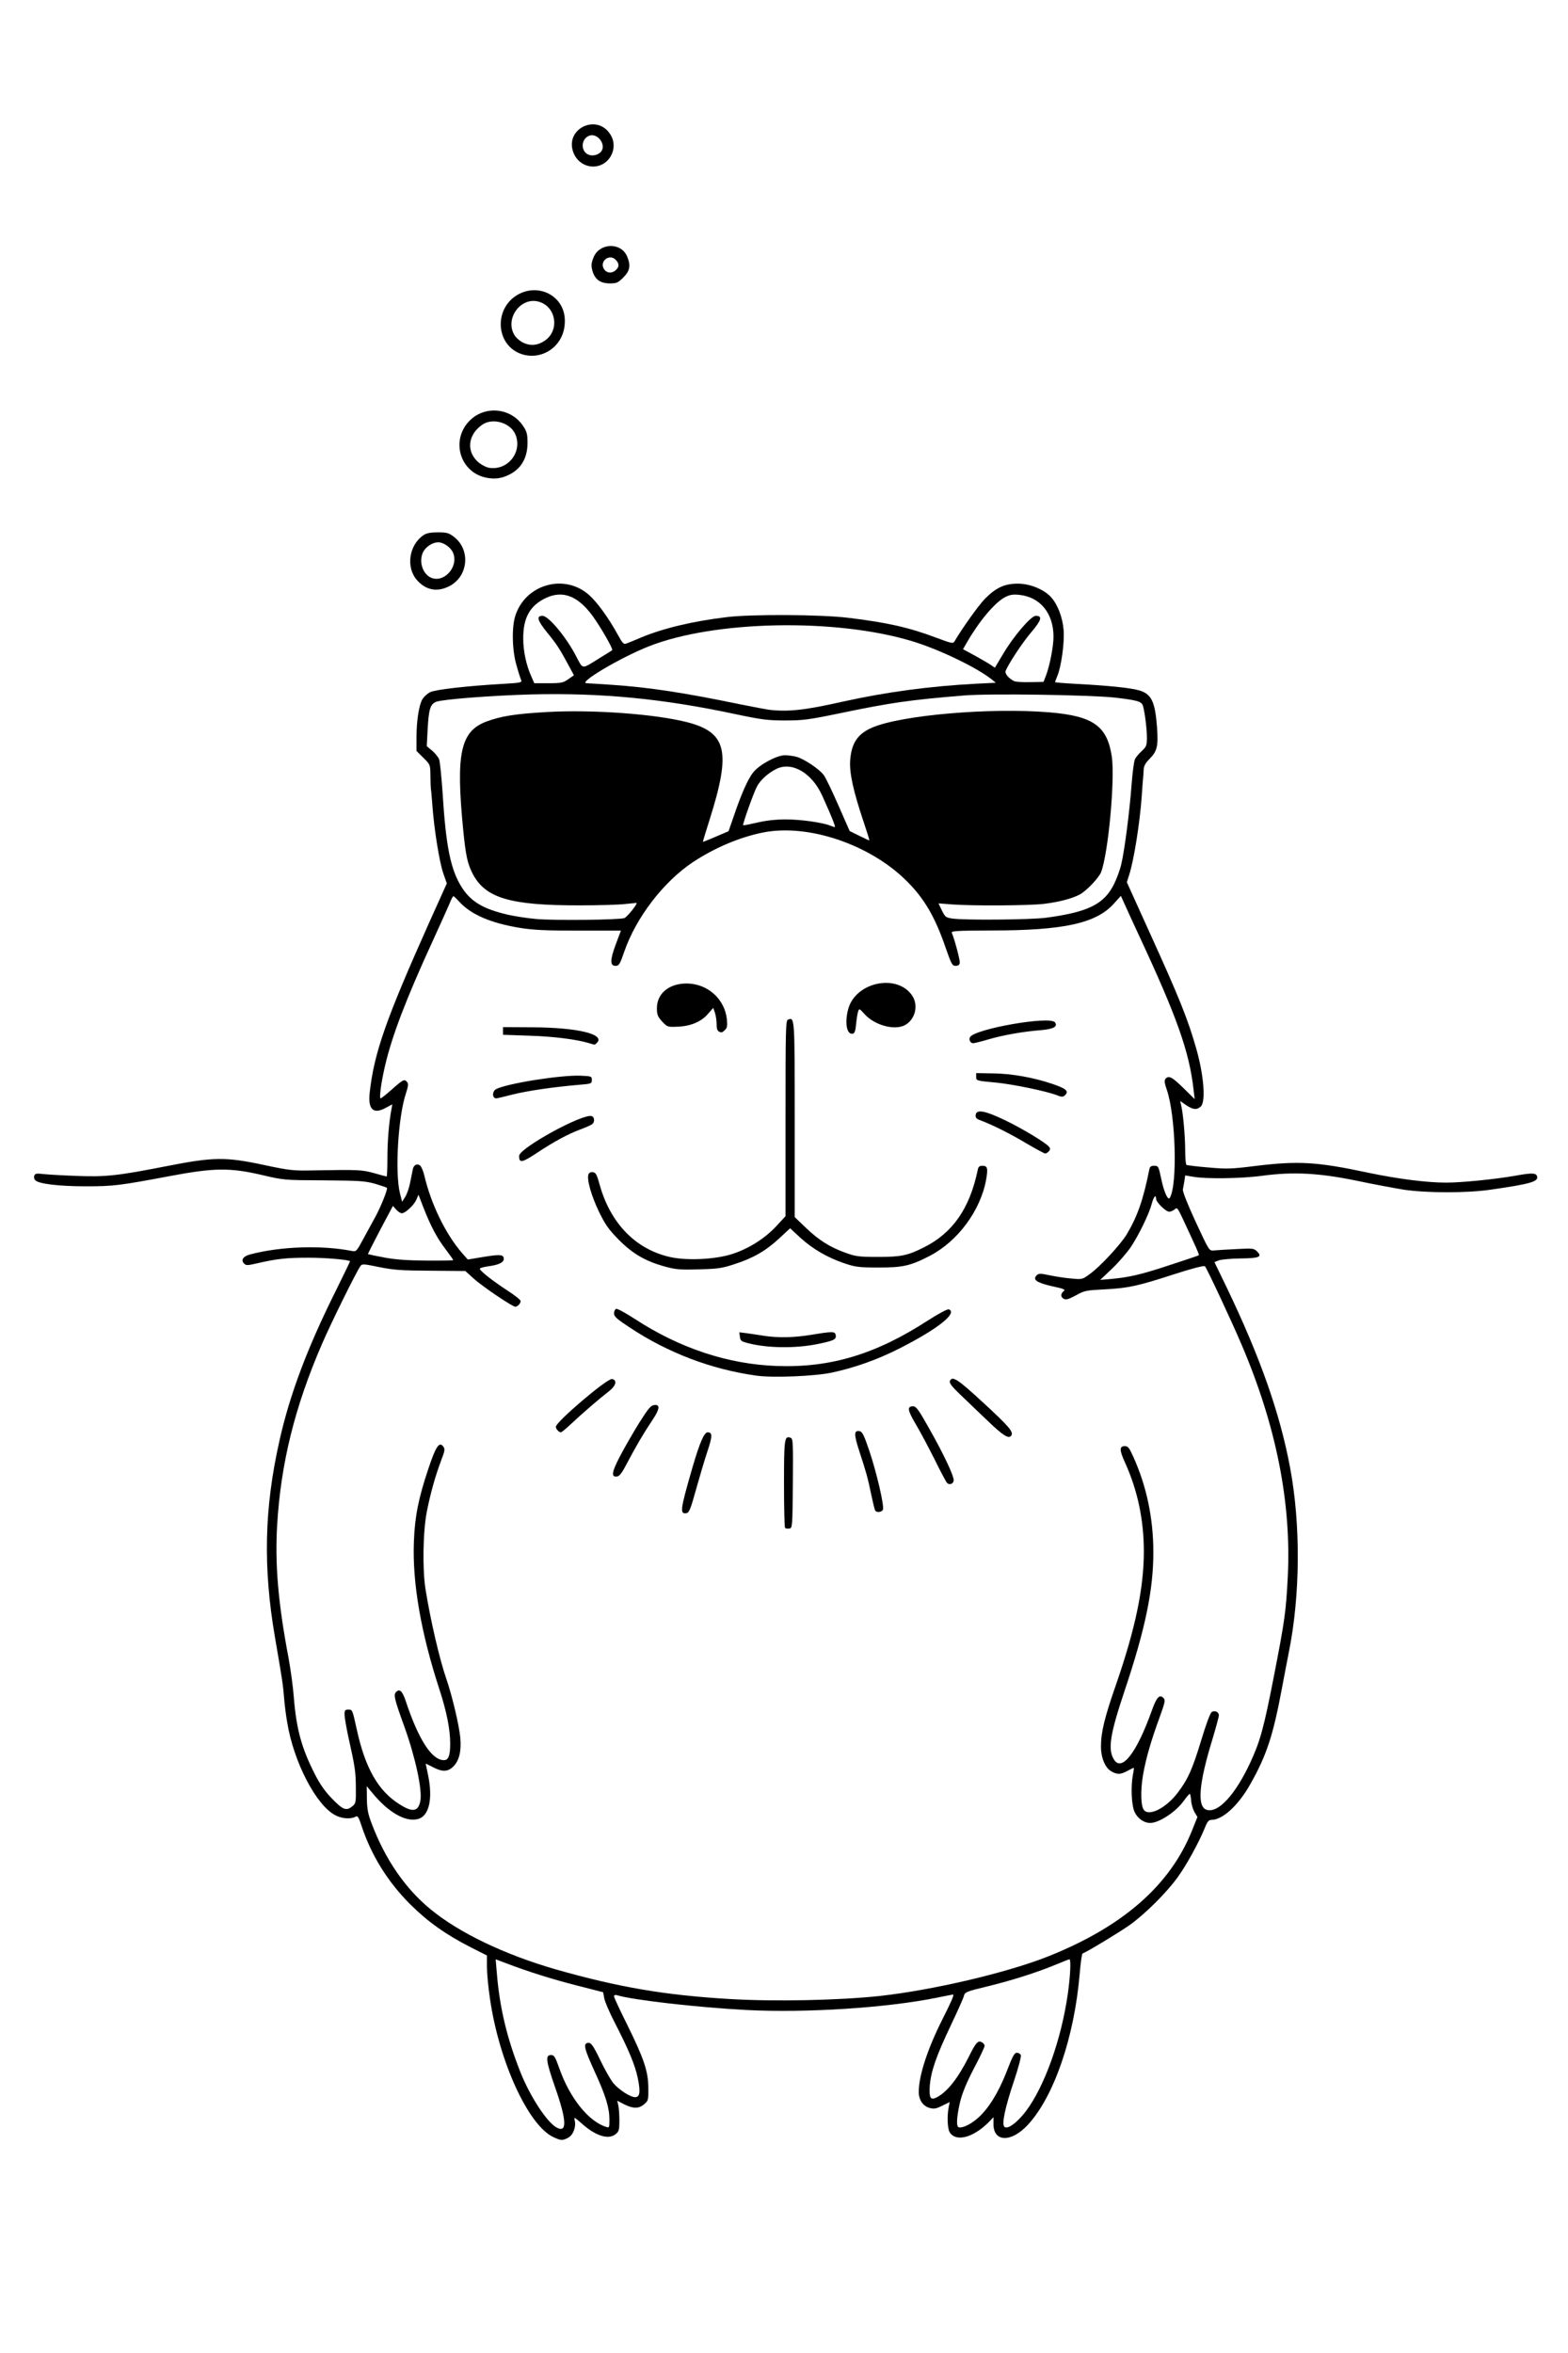 <?xml version="1.0" encoding="UTF-8"?>
<svg xmlns="http://www.w3.org/2000/svg" class="img-fluid" id="outputsvg" style="transform: none; transform-origin: 50% 50%; cursor: move;" width="1024" height="1536" viewBox="0 0 10240 15360">
  <rect x="0" y="0" width="10240" height="15360" fill="#808080" stroke="none"/>
  <g id="l2X9fgcGbLAyFu0ryKyfDJp" fill="rgb(0,0,0)" style="transform: none;">
    <g>
      <path id="p7ys8xoPV" d="M3585 13981 c-163 -74 -355 -490 -415 -903 -11 -73 -20 -167 -20 -208 l0 -75 -103 -52 c-165 -84 -282 -167 -398 -282 -145 -145 -259 -328 -315 -503 l-18 -58 -58 0 c-39 0 -72 -7 -97 -20 -125 -63 -272 -346 -316 -605 -8 -49 -19 -137 -24 -195 -6 -58 -26 -193 -45 -300 -43 -243 -54 -339 -62 -560 -21 -589 104 -1115 421 -1768 82 -167 92 -194 77 -200 -9 -4 -98 -7 -197 -6 -138 0 -196 4 -250 18 -99 25 -182 31 -200 16 -16 -13 -20 -76 -6 -99 11 -17 132 -46 258 -62 91 -11 382 -7 458 7 28 5 32 1 58 -48 84 -156 147 -283 147 -293 0 -7 -35 -20 -77 -31 -65 -15 -121 -18 -328 -19 -247 -1 -252 -1 -395 -34 -200 -46 -265 -46 -545 7 -334 62 -365 66 -575 66 -193 0 -331 -14 -357 -36 -9 -7 -13 -28 -11 -57 l3 -46 75 1 c41 0 138 4 216 9 170 10 252 1 569 -62 206 -41 245 -46 375 -46 130 -1 163 3 321 36 192 40 273 46 454 33 99 -7 135 -6 204 8 46 9 84 16 86 14 1 -2 5 -80 8 -173 l6 -170 -39 3 c-32 3 -44 -1 -66 -23 -26 -26 -27 -29 -21 -118 16 -260 95 -499 366 -1100 67 -148 121 -276 121 -286 0 -10 -6 -37 -14 -59 -27 -76 -76 -475 -76 -619 0 -60 -1 -63 -45 -106 l-45 -45 0 -118 c0 -209 24 -294 90 -326 35 -16 235 -39 471 -54 l106 -7 -14 -46 c-22 -70 -34 -245 -22 -321 28 -183 144 -280 333 -280 104 0 162 19 224 75 50 45 124 146 181 247 l32 57 70 -30 c144 -59 335 -104 559 -131 162 -20 670 -17 850 5 246 30 397 63 551 121 49 19 89 30 89 26 0 -18 146 -224 194 -273 78 -78 124 -97 243 -97 87 0 105 3 158 29 73 35 105 68 142 146 27 57 28 67 27 200 0 86 -6 166 -15 206 l-15 67 120 6 c210 12 349 26 403 42 87 24 109 75 120 270 8 155 1 187 -47 235 -38 37 -38 38 -45 141 -13 209 -60 536 -85 604 -10 24 4 60 129 333 281 618 351 833 351 1077 0 120 -9 134 -83 134 l-46 0 6 148 c3 81 8 150 12 154 3 3 58 11 121 18 100 9 136 8 279 -10 181 -22 351 -26 481 -10 47 6 184 31 305 55 374 75 536 80 872 24 67 -11 146 -19 175 -17 l53 3 3 46 c2 30 -2 50 -11 57 -15 13 -113 33 -292 59 -161 23 -468 23 -622 -1 -62 -9 -202 -35 -310 -57 -242 -50 -373 -58 -553 -36 -196 24 -256 28 -387 19 -167 -10 -165 -17 -53 229 l81 175 148 -4 c141 -4 150 -3 170 17 24 24 29 82 8 99 -7 6 -58 10 -125 9 -65 -1 -116 3 -122 9 -7 7 10 53 54 145 210 442 336 801 401 1149 41 218 49 314 49 590 0 287 -14 458 -54 659 -10 53 -33 170 -50 261 -56 299 -98 427 -202 612 -79 142 -183 238 -257 238 -17 0 -27 11 -43 53 -134 328 -345 562 -680 753 -61 35 -114 64 -118 66 -5 2 -13 62 -19 133 -21 244 -72 469 -152 668 -80 201 -194 358 -284 393 -81 30 -185 4 -185 -47 0 -15 -8 -12 -50 16 -84 57 -209 58 -239 2 -7 -13 -13 -52 -14 -88 l-2 -66 -35 4 c-20 3 -53 0 -75 -6 -55 -15 -75 -50 -75 -135 0 -133 50 -299 145 -486 26 -50 45 -93 43 -95 -2 -3 -42 2 -89 10 -348 59 -832 86 -1219 66 -239 -12 -549 -42 -689 -66 -47 -8 -86 -13 -88 -11 -2 2 27 64 65 138 100 197 127 286 127 421 0 107 0 109 -29 134 -25 22 -37 24 -92 21 l-62 -3 -4 78 c-4 100 -20 117 -110 117 -58 0 -100 -14 -159 -53 -26 -18 -26 -17 -32 12 -12 58 -110 80 -192 42z m10 -327 c-46 -131 -55 -169 -53 -214 l3 -55 54 0 53 0 33 93 c40 112 98 213 158 275 48 49 95 83 103 74 12 -12 -30 -139 -91 -272 -53 -115 -65 -151 -65 -192 0 -37 4 -52 16 -57 22 -9 67 -7 82 3 7 4 37 58 67 118 54 113 100 174 154 206 31 18 31 18 31 -3 0 -56 -39 -160 -125 -335 -52 -104 -97 -206 -100 -226 l-7 -35 -116 -28 c-141 -34 -341 -94 -436 -130 -37 -14 -70 -26 -72 -26 -8 0 -4 82 7 153 45 300 179 643 310 796 62 72 61 47 -6 -145z m2762 141 c64 -54 137 -174 189 -307 l46 -119 52 3 51 3 3 48 c2 36 -9 83 -46 195 -78 230 -78 257 -2 161 149 -188 264 -521 306 -882 l6 -58 -38 17 c-87 37 -304 106 -444 140 -139 34 -149 38 -155 63 -3 14 -42 100 -85 191 -43 91 -90 200 -104 241 -27 79 -43 159 -32 159 3 0 24 -17 47 -37 47 -42 92 -110 145 -215 46 -92 60 -108 96 -108 52 0 68 16 68 65 0 35 -14 71 -70 178 -48 92 -76 161 -90 218 -11 46 -20 88 -20 92 0 12 30 -7 77 -48z m-912 -775 c305 -18 463 -40 765 -106 559 -122 923 -279 1200 -516 134 -116 278 -312 336 -458 24 -61 25 -73 14 -99 l-12 -30 -47 39 c-63 53 -125 80 -189 80 -114 0 -151 -53 -152 -217 l0 -103 -50 0 c-109 0 -150 -57 -150 -209 0 -124 18 -204 100 -439 119 -345 180 -627 180 -834 0 -178 -46 -383 -126 -557 -34 -74 -39 -97 -28 -138 6 -20 13 -23 60 -23 l54 0 30 67 c91 201 132 402 133 653 1 272 -48 517 -183 920 -38 113 -74 224 -80 247 -15 58 -15 125 0 152 l12 23 30 -28 c34 -33 95 -157 145 -294 19 -52 40 -98 46 -102 19 -12 82 -9 95 4 21 21 13 85 -24 185 -107 289 -147 513 -99 553 18 15 109 -54 160 -123 63 -83 96 -159 151 -342 26 -88 52 -166 57 -173 7 -8 28 -12 61 -10 l51 3 3 50 c2 36 -9 86 -38 180 -79 256 -96 394 -50 403 45 8 159 -139 236 -304 64 -139 87 -222 153 -560 72 -368 80 -429 90 -639 25 -551 -104 -1068 -446 -1788 -47 -100 -87 -183 -87 -184 -1 -1 -76 22 -167 52 -207 67 -294 85 -444 92 -112 6 -124 8 -181 40 -89 49 -154 42 -154 -17 0 -31 1 -30 -90 -50 -72 -16 -80 -24 -80 -75 0 -73 16 -76 212 -41 l98 18 49 -36 c68 -50 199 -192 239 -258 71 -119 108 -226 148 -425 4 -21 10 -23 59 -23 63 0 66 4 80 95 13 80 23 23 24 -134 1 -147 -19 -309 -49 -397 -23 -65 -26 -114 -8 -132 7 -7 32 -12 57 -12 37 0 51 6 78 32 39 38 40 32 13 -79 -43 -181 -118 -377 -265 -693 -42 -91 -93 -201 -112 -245 -20 -44 -38 -82 -40 -84 -1 -2 -19 11 -40 29 -116 102 -330 143 -753 144 l-256 1 18 65 c10 36 17 88 16 115 l-3 50 -54 0 -55 0 -41 -120 c-69 -201 -140 -322 -257 -437 -175 -172 -471 -308 -708 -325 -176 -12 -416 67 -625 205 -192 128 -371 361 -448 584 l-32 93 -55 0 -55 0 -3 -53 c-3 -45 7 -90 35 -167 2 -6 -89 -10 -259 -10 -288 -1 -418 -15 -556 -61 -71 -24 -159 -72 -195 -108 -16 -17 -18 -16 -33 21 -9 21 -54 121 -101 223 -190 412 -270 628 -328 885 l-6 30 38 -37 c32 -31 46 -38 79 -38 22 0 45 5 52 12 16 16 15 78 -2 120 -36 86 -69 355 -59 485 6 90 18 100 28 25 11 -81 19 -92 69 -92 24 0 48 6 54 13 5 6 20 48 31 92 48 173 125 335 215 446 l49 60 56 -8 c31 -4 85 -8 121 -8 l65 0 3 51 c3 48 1 52 -25 62 -15 6 -37 12 -48 14 -11 2 -20 8 -19 13 0 6 46 41 102 78 l102 68 0 43 c0 53 -13 66 -65 66 -35 0 -59 -12 -146 -69 -57 -38 -127 -89 -155 -114 l-51 -46 -234 -5 c-160 -3 -258 -9 -309 -20 -41 -9 -78 -16 -81 -16 -10 0 -193 366 -257 515 -196 453 -294 888 -293 1300 0 235 13 355 75 686 14 75 30 192 35 261 6 68 17 155 25 194 37 173 129 365 222 464 60 63 63 64 81 47 15 -14 18 -32 16 -92 -2 -77 -7 -113 -49 -301 -13 -61 -24 -139 -24 -173 l0 -61 54 0 c62 0 55 -11 86 130 43 199 95 314 183 407 43 45 132 113 149 113 12 0 26 -58 21 -86 -20 -124 -44 -216 -104 -395 -72 -214 -80 -257 -53 -283 16 -17 70 -21 91 -8 7 4 25 46 42 92 70 198 127 303 185 340 60 38 43 -145 -35 -384 -80 -243 -138 -506 -160 -713 -16 -161 -7 -422 21 -548 26 -121 107 -370 125 -385 8 -6 33 -10 57 -8 36 3 44 7 52 31 11 31 8 45 -48 207 -104 299 -116 530 -44 885 28 142 73 317 103 405 47 135 86 311 92 415 7 119 -6 175 -48 217 -27 28 -34 29 -92 26 l-62 -3 3 106 c4 91 1 113 -16 153 -24 53 -48 66 -126 66 -86 0 -162 -36 -240 -115 l-34 -34 10 35 c51 185 174 402 309 545 184 194 518 370 919 485 199 56 394 103 545 129 364 63 845 88 1240 65z m1940 -4725 c71 -15 375 -112 387 -124 3 -3 -18 -57 -47 -118 l-54 -113 -38 0 c-21 0 -49 -7 -61 -16 -13 -9 -24 -14 -26 -13 -1 2 -15 34 -30 70 -40 98 -108 209 -166 273 -29 31 -48 56 -44 56 5 0 40 -7 79 -15z m-4530 -144 c-30 -42 -99 -177 -119 -234 -6 -17 -8 -17 -37 8 -26 21 -40 25 -78 23 l-46 -3 -52 96 c-29 53 -54 103 -55 110 -5 21 157 47 299 48 l123 1 -35 -49z m1199 -2191 c52 -19 24 -25 -96 -19 -162 8 -513 -6 -608 -25 -168 -33 -237 -77 -295 -188 -32 -61 -42 -110 -60 -286 -34 -328 -29 -540 14 -637 55 -124 177 -166 544 -187 251 -14 549 -2 773 31 282 42 375 87 413 200 16 49 14 200 -5 284 -13 61 -65 242 -81 283 -4 10 4 9 35 -2 38 -15 41 -20 72 -113 51 -148 95 -247 129 -289 18 -24 59 -54 102 -77 69 -36 74 -37 158 -33 71 3 95 9 141 33 97 53 128 93 204 265 37 85 73 166 79 179 15 31 43 42 35 15 -3 -11 -23 -75 -44 -144 -35 -116 -38 -134 -38 -255 -1 -140 10 -181 66 -232 93 -87 512 -153 973 -153 566 0 691 53 726 305 24 169 -20 677 -70 808 -15 38 -98 125 -141 147 -53 27 -135 48 -235 60 -97 12 -601 16 -634 5 -16 -5 -19 -3 -15 9 8 22 59 27 299 28 368 1 577 -40 682 -136 47 -42 94 -134 116 -226 21 -88 54 -343 67 -519 6 -80 16 -154 22 -165 5 -12 25 -35 44 -53 38 -36 40 -50 24 -153 -14 -87 -18 -98 -40 -110 -65 -35 -717 -61 -1035 -41 -352 22 -494 41 -865 118 -214 45 -233 47 -385 46 -149 0 -174 -3 -351 -41 -592 -127 -1092 -158 -1694 -107 -96 9 -187 20 -201 26 -36 14 -47 42 -55 144 l-7 86 35 29 c19 16 40 42 46 57 5 15 15 111 22 213 32 513 92 672 291 759 69 31 203 60 320 70 125 12 486 5 523 -9z m989 -640 c92 -9 224 -2 315 16 37 8 38 10 -15 -106 -36 -79 -73 -124 -132 -162 -53 -33 -78 -35 -130 -9 -59 31 -105 89 -140 180 -36 95 -37 106 -14 97 9 -4 61 -11 116 -16z m207 -724 c47 -8 146 -28 220 -45 266 -59 467 -87 834 -117 l88 -7 -83 -48 c-177 -103 -399 -181 -620 -218 -594 -102 -1172 -45 -1572 155 -94 47 -187 103 -187 113 0 4 53 11 118 14 201 11 448 48 822 126 218 45 256 47 380 27z m-1580 -184 l23 -19 -37 -70 c-21 -39 -69 -110 -107 -157 -38 -47 -69 -96 -70 -108 0 -19 -3 -16 -14 12 -28 73 -13 209 35 317 l19 43 64 0 c48 0 71 -5 87 -18z m3140 -59 c31 -100 44 -194 33 -239 l-9 -38 -67 79 c-38 44 -89 113 -114 154 l-45 75 22 18 c17 13 40 18 91 18 l68 0 21 -67z m-2921 -89 l61 -36 -32 -60 c-62 -111 -138 -200 -200 -232 -57 -29 -58 -29 -101 -12 -24 9 -59 28 -77 41 l-34 25 44 0 c39 0 48 5 92 51 52 53 135 174 157 227 8 18 17 32 21 32 5 0 36 -16 69 -36z m2755 -196 c60 -70 70 -78 103 -78 31 0 34 -2 22 -16 -15 -18 -73 -49 -112 -58 -59 -14 -150 63 -251 212 -31 45 -56 86 -56 90 0 4 30 23 67 44 l67 36 47 -76 c26 -43 77 -112 113 -154z"></path>
      <path id="pdmxcc0VU" d="M5097 10004 c-13 -13 -8 -629 5 -642 14 -14 76 -16 96 -4 9 7 12 79 10 328 l-3 319 -50 3 c-28 2 -54 0 -58 -4z"></path>
      <path id="p12hGBOLCA" d="M4427 9904 c-26 -26 43 -325 121 -522 l25 -63 51 3 51 3 3 43 c2 29 -8 76 -29 140 -18 53 -51 165 -74 247 l-42 150 -49 3 c-28 2 -53 0 -57 -4z"></path>
      <path id="p9nzZlT6m" d="M5686 9891 c-3 -5 -15 -51 -26 -103 -24 -116 -33 -147 -76 -280 -24 -72 -34 -121 -32 -150 l3 -43 55 0 54 0 42 125 c53 156 96 347 92 408 l-3 47 -52 3 c-28 2 -54 -1 -57 -7z"></path>
      <path id="pm3FkMTwV" d="M6153 9708 c-6 -7 -43 -77 -81 -154 -39 -78 -94 -180 -122 -228 -43 -73 -51 -93 -48 -129 l3 -42 56 -3 55 -3 81 143 c124 220 165 314 161 374 l-3 49 -46 3 c-29 2 -50 -2 -56 -10z"></path>
      <path id="p3Qrjz4JE" d="M3977 9664 c-4 -4 -7 -28 -7 -53 0 -38 12 -68 68 -171 38 -69 94 -164 125 -212 l57 -88 55 0 55 0 0 51 c0 42 -6 60 -38 107 -57 85 -110 175 -163 276 l-47 91 -49 3 c-27 2 -52 0 -56 -4z"></path>
      <path id="p5eXcrDNf" d="M6418 9303 c-62 -60 -144 -138 -181 -173 -66 -63 -68 -65 -65 -110 l3 -45 53 -3 53 -3 174 161 c96 89 178 172 181 184 3 13 4 38 2 57 -3 33 -4 34 -55 37 l-53 3 -112 -108z"></path>
      <path id="poUinSGuk" d="M3612 9368 c-7 -7 -12 -31 -12 -54 0 -39 5 -46 78 -115 42 -41 121 -109 174 -152 94 -76 98 -78 145 -75 l48 3 3 51 c3 50 2 52 -40 85 -61 47 -173 143 -245 211 -53 50 -67 58 -100 58 -22 0 -44 -5 -51 -12z"></path>
      <path id="p11xi4COfi" d="M4910 9010 c-295 -41 -578 -149 -828 -314 l-103 -68 3 -57 3 -56 41 -3 c37 -3 54 5 150 68 281 183 602 292 899 307 310 15 623 -82 954 -297 120 -77 154 -90 195 -74 12 4 16 20 16 54 0 45 -3 51 -42 83 -173 140 -486 284 -735 337 -111 24 -438 36 -553 20z"></path>
      <path id="ppUqX9U7V" d="M4985 8820 c-44 -5 -102 -15 -130 -22 l-50 -13 -3 -58 -3 -59 68 5 c37 2 115 10 173 17 94 12 117 11 215 -5 61 -10 137 -19 170 -19 l60 -1 3 53 c3 47 1 53 -22 61 -96 37 -335 57 -481 41z"></path>
      <path id="pOahAi2al" d="M4320 8300 c-131 -35 -215 -83 -307 -175 -69 -70 -89 -98 -131 -186 -56 -115 -75 -189 -70 -264 l3 -50 55 0 54 0 22 78 c89 320 328 503 633 484 180 -11 341 -86 460 -212 l61 -66 0 -638 c0 -573 2 -639 16 -645 26 -10 79 -7 92 6 9 9 12 167 12 647 l0 636 73 70 c85 81 156 126 259 163 62 22 89 26 183 27 82 0 124 -5 165 -19 254 -87 394 -256 455 -549 5 -27 7 -28 63 -25 l57 3 3 39 c2 22 -2 69 -8 104 -35 203 -184 405 -368 500 -129 67 -174 77 -362 77 -145 0 -174 -3 -240 -23 -102 -32 -203 -86 -278 -150 l-63 -53 -53 48 c-74 67 -165 118 -276 155 -88 29 -107 31 -265 34 -146 4 -181 1 -245 -16z"></path>
      <path id="pHttyty0w" d="M3367 7603 c-4 -3 -7 -29 -7 -57 l0 -51 68 -46 c140 -96 357 -199 421 -199 53 0 61 8 61 60 0 26 -6 52 -12 58 -7 6 -43 22 -81 36 -80 30 -172 80 -282 153 -64 42 -88 53 -121 53 -22 0 -44 -3 -47 -7z"></path>
      <path id="pnAbZCzq5" d="M6670 7492 c-102 -61 -222 -121 -303 -151 -26 -10 -28 -14 -25 -63 l3 -53 65 0 c61 0 76 5 200 67 74 36 167 88 205 115 64 44 70 52 73 86 4 50 -11 67 -62 67 -33 0 -64 -14 -156 -68z"></path>
      <path id="pQuPqvl16" d="M3197 7193 c-4 -3 -7 -28 -7 -54 0 -59 3 -60 142 -94 145 -34 335 -56 458 -53 l105 3 0 55 0 55 -90 7 c-160 14 -328 38 -428 63 -96 25 -167 32 -180 18z"></path>
      <path id="pYJDXScT8" d="M6874 7180 c-66 -26 -286 -72 -399 -83 l-130 -12 0 -55 0 -55 95 -3 c153 -5 410 42 517 94 33 16 38 24 41 57 2 21 -2 45 -9 53 -13 15 -81 18 -115 4z"></path>
      <path id="pBGVmAdXr" d="M3815 6839 c-80 -24 -227 -43 -385 -48 l-175 -6 0 -55 0 -55 215 1 c219 1 359 16 437 49 30 13 33 18 33 57 0 24 -5 49 -12 56 -14 14 -69 14 -113 1z"></path>
      <path id="pNc62r7zT" d="M6304 6826 c-3 -8 -4 -31 -2 -52 4 -49 30 -63 183 -98 187 -43 406 -61 433 -34 14 14 16 62 2 88 -8 14 -27 19 -92 25 -118 9 -244 32 -343 60 -96 28 -173 33 -181 11z"></path>
      <path id="p12onlJPg9" d="M5509 6764 c-9 -11 -14 -41 -14 -88 1 -139 41 -213 143 -263 50 -24 69 -28 147 -28 77 0 96 3 135 25 67 38 90 79 90 159 0 82 -22 127 -75 155 -35 18 -46 19 -131 9 -73 -8 -102 -15 -133 -36 -22 -15 -43 -27 -45 -27 -3 0 -6 24 -8 53 l-3 52 -46 3 c-34 2 -50 -2 -60 -14z"></path>
      <path id="pb2SDHrMT" d="M4663 6763 c-8 -3 -13 -24 -13 -55 0 -48 -1 -50 -18 -35 -42 38 -110 58 -208 60 l-95 2 -35 -37 c-33 -36 -34 -41 -34 -116 0 -95 21 -135 90 -169 59 -30 203 -32 266 -4 56 25 111 76 136 125 30 57 38 195 13 219 -16 16 -74 22 -102 10z"></path>
      <path id="pITfUecRF" d="M2755 3866 c-42 -18 -93 -79 -101 -121 -3 -19 -5 -70 -3 -113 4 -68 8 -84 32 -115 48 -63 69 -72 177 -72 91 0 99 2 134 29 50 38 76 95 76 171 0 113 -36 180 -115 216 -48 22 -155 25 -200 5z m149 -157 c33 -38 33 -73 1 -104 -38 -39 -82 -29 -110 25 -17 32 -12 54 18 88 28 31 60 28 91 -9z"></path>
      <path id="pxu8MZDKh" d="M3155 3151 c-83 -15 -154 -76 -174 -148 -17 -61 -13 -172 8 -218 45 -99 123 -139 258 -134 78 4 95 8 131 32 23 15 54 46 69 69 26 38 28 49 28 142 0 77 -4 109 -17 132 -24 44 -70 88 -111 108 -41 19 -135 28 -192 17z m126 -155 c20 -14 44 -41 53 -60 15 -31 15 -39 2 -69 -14 -35 -53 -69 -93 -81 -37 -12 -101 32 -130 88 -19 37 -4 75 46 116 43 36 75 38 122 6z"></path>
      <path id="p1FUX3CN4d" d="M3410 2351 c-116 -25 -170 -100 -170 -238 1 -116 39 -185 128 -230 49 -24 193 -25 237 -1 43 23 85 67 101 105 17 39 18 167 3 214 -30 87 -106 144 -204 153 -33 2 -76 1 -95 -3z m108 -151 c43 -26 74 -78 67 -110 -8 -35 -69 -90 -100 -90 -30 0 -88 49 -105 89 -15 37 7 83 53 111 40 25 44 25 85 0z"></path>
      <path id="pBL8xtG4H" d="M3877 1860 c-69 -55 -58 -227 17 -268 44 -23 153 -23 190 1 37 25 56 74 56 148 0 58 -2 63 -39 100 -38 39 -39 39 -118 39 -66 0 -85 -4 -106 -20z"></path>
      <path id="pymj2f5hu" d="M3777 1099 c-54 -29 -81 -92 -74 -171 9 -104 59 -148 168 -148 111 0 169 58 169 170 0 64 -22 114 -63 144 -41 30 -149 33 -200 5z m112 -132 c8 -10 7 -19 -3 -32 -12 -16 -16 -17 -30 -6 -12 10 -13 18 -5 32 12 22 22 24 38 6z"></path>
    </g>
  </g>
  <g id="lUGgGEQrJhRWyiJpBeCFA4" fill="rgb(255,255,255)" style="transform: none;">
    <g>
      <path id="pU2yVB72A" d="M0 7680 l0 -7680 5120 0 5120 0 0 7680 0 7680 -5120 0 -5120 0 0 -7680z m3710 6275 c33 -17 54 -72 43 -114 -6 -23 -1 -21 45 20 91 82 176 109 223 70 21 -17 24 -28 24 -88 0 -37 -3 -82 -7 -99 l-7 -31 46 24 c59 29 95 29 130 -1 27 -23 28 -28 27 -108 -1 -108 -29 -190 -139 -413 -47 -94 -85 -176 -85 -183 0 -8 7 -11 18 -8 105 32 525 80 847 97 392 20 917 -14 1247 -81 53 -11 99 -20 102 -20 9 0 -11 46 -71 165 -96 191 -153 365 -153 471 0 51 27 92 70 104 29 8 43 6 83 -14 l49 -24 -7 37 c-11 56 -7 138 7 160 40 65 152 36 252 -63 l34 -35 0 45 c0 119 117 121 225 4 170 -184 303 -571 338 -985 6 -71 14 -131 19 -133 32 -12 243 -140 308 -186 103 -74 242 -213 314 -313 57 -79 136 -223 176 -320 16 -42 26 -53 43 -53 74 0 178 -96 257 -238 104 -185 146 -314 202 -612 17 -91 38 -199 46 -240 76 -375 79 -836 9 -1210 -67 -357 -195 -720 -415 -1178 l-79 -163 27 -11 c15 -6 78 -12 140 -13 125 -1 147 -10 112 -45 -22 -22 -28 -22 -139 -16 -64 3 -129 7 -146 9 -29 2 -30 -1 -117 -188 -50 -108 -86 -198 -83 -210 2 -11 6 -36 10 -56 l5 -36 48 8 c82 16 319 13 457 -6 201 -27 370 -18 617 33 108 23 245 48 305 58 148 22 412 23 568 0 265 -38 316 -53 302 -90 -8 -20 -38 -20 -147 0 -127 22 -343 44 -445 44 -128 0 -316 -24 -511 -65 -334 -71 -453 -78 -734 -44 -158 20 -188 21 -309 10 -74 -6 -138 -14 -143 -17 -4 -3 -8 -47 -8 -97 0 -89 -14 -246 -27 -295 l-6 -25 39 27 c45 30 70 33 96 9 33 -30 20 -202 -28 -372 -56 -198 -113 -339 -311 -774 l-144 -318 15 -47 c31 -95 70 -341 82 -512 3 -52 8 -106 9 -120 2 -14 3 -39 4 -57 1 -23 12 -43 40 -71 48 -48 56 -82 47 -206 -13 -169 -37 -217 -119 -240 -56 -16 -203 -31 -414 -42 -73 -4 -133 -9 -133 -11 0 -2 7 -20 15 -40 26 -62 48 -221 41 -302 -7 -83 -40 -168 -84 -215 -47 -50 -137 -86 -215 -86 -86 0 -142 26 -213 97 -43 44 -146 188 -200 279 -10 17 -17 15 -122 -24 -179 -67 -317 -98 -572 -129 -178 -22 -630 -24 -790 -5 -226 27 -417 73 -562 133 -40 17 -83 35 -95 39 -20 8 -26 2 -59 -58 -59 -107 -133 -210 -186 -257 -161 -145 -420 -71 -484 139 -23 79 -19 226 10 322 12 44 26 86 30 95 6 14 -8 17 -116 23 -232 13 -442 37 -478 54 -19 9 -42 31 -52 47 -22 40 -38 140 -38 249 l0 88 45 45 c45 44 45 44 46 116 0 40 2 79 3 87 2 8 6 58 10 110 11 152 45 364 70 438 l24 69 -110 244 c-288 643 -365 861 -394 1125 -11 105 24 139 101 98 l47 -25 -6 35 c-16 83 -26 209 -26 319 0 64 -2 117 -5 117 -3 0 -40 -10 -82 -22 -81 -22 -101 -23 -388 -18 -141 3 -161 1 -330 -35 -252 -54 -331 -53 -640 8 -316 62 -396 71 -589 63 -88 -3 -185 -9 -213 -12 -44 -5 -54 -4 -59 11 -4 9 -1 23 7 30 23 23 155 39 329 39 181 0 220 -5 545 -66 292 -55 394 -57 605 -8 144 34 147 34 405 35 230 2 268 4 333 22 40 12 76 24 79 27 7 7 -40 124 -76 190 -15 28 -50 91 -76 139 -46 86 -49 89 -77 83 -198 -39 -467 -30 -666 23 -45 12 -60 37 -38 59 13 14 23 13 88 -2 126 -29 189 -36 333 -36 112 0 262 13 271 23 1 1 -42 90 -95 197 -185 371 -299 675 -366 975 -99 440 -108 825 -29 1284 49 286 52 306 59 391 3 41 12 116 21 165 42 258 190 542 315 605 41 22 99 26 129 10 16 -9 21 -2 41 58 63 192 171 366 318 513 116 115 233 198 398 282 l103 52 0 75 c0 41 9 135 20 208 60 413 252 829 415 903 49 23 58 23 95 4z m-785 -10124 c132 -59 153 -240 39 -327 -33 -25 -46 -29 -104 -29 -46 0 -74 5 -92 17 -97 63 -119 211 -45 295 56 63 126 79 202 44z m393 -729 c83 -38 126 -109 127 -208 0 -60 -4 -76 -28 -112 -78 -119 -246 -137 -347 -39 -132 129 -66 348 115 377 48 8 89 3 133 -18z m266 -811 c73 -45 111 -125 104 -216 -13 -156 -190 -233 -323 -141 -131 90 -125 292 10 364 66 35 145 32 209 -7z m487 -480 c43 -43 49 -77 25 -136 -40 -96 -183 -91 -221 8 -14 36 -15 52 -6 85 16 56 51 82 114 82 44 0 53 -4 88 -39z m-126 -745 c58 -38 79 -116 48 -176 -83 -160 -317 -51 -245 114 35 78 128 107 197 62z"></path>
      <path id="p1AKhjOAsO" d="M3633 13887 c-63 -36 -172 -203 -235 -362 -88 -222 -136 -423 -154 -653 l-7 -82 69 26 c144 55 303 105 465 146 l168 43 7 38 c3 21 33 91 66 155 95 185 135 281 153 367 19 93 14 125 -18 125 -30 0 -105 -48 -141 -91 -16 -19 -53 -83 -82 -143 -53 -111 -67 -128 -91 -119 -24 9 -14 44 51 187 72 157 96 235 96 314 0 51 -1 53 -22 46 -114 -36 -235 -186 -303 -376 -29 -82 -36 -93 -56 -93 -39 0 -34 37 26 210 77 219 80 303 8 262z"></path>
      <path id="p1DqyaiMCb" d="M6257 13884 c-13 -13 -7 -77 13 -163 14 -57 42 -126 90 -218 39 -73 70 -140 70 -148 0 -8 -8 -19 -19 -24 -24 -13 -38 2 -85 97 -70 139 -138 225 -206 262 -43 23 -53 7 -48 -73 7 -94 41 -193 138 -397 43 -91 82 -177 85 -191 6 -25 16 -29 153 -62 163 -40 324 -91 449 -143 45 -19 84 -34 87 -34 11 0 6 110 -10 222 -42 300 -153 610 -276 772 -58 75 -119 119 -139 99 -18 -18 5 -126 63 -299 28 -83 48 -159 45 -168 -4 -9 -15 -16 -26 -16 -16 0 -28 22 -61 108 -65 169 -142 287 -227 344 -41 29 -84 43 -96 32z"></path>
      <path id="pcne9tjAl" d="M4760 13049 c-420 -25 -722 -77 -1130 -193 -333 -96 -633 -239 -820 -394 -164 -135 -294 -324 -382 -556 -25 -65 -31 -97 -32 -164 l-1 -82 35 42 c105 129 220 195 301 172 72 -20 97 -134 64 -289 -8 -38 -15 -71 -15 -72 0 -1 21 9 46 22 62 33 98 32 134 -3 39 -39 54 -101 46 -189 -8 -82 -53 -273 -91 -383 -45 -130 -104 -385 -136 -585 -21 -131 -17 -380 9 -510 24 -120 55 -231 95 -337 22 -57 24 -69 12 -85 -26 -35 -48 -3 -97 143 -64 190 -89 312 -95 476 -11 268 46 596 166 964 48 147 71 262 71 356 0 78 -11 108 -41 108 -79 0 -165 -133 -248 -382 -23 -70 -41 -87 -65 -62 -17 17 -11 44 56 229 71 198 117 411 103 481 -13 70 -50 77 -136 22 -139 -87 -224 -236 -279 -488 -29 -131 -28 -130 -56 -130 -20 0 -24 5 -24 31 0 18 11 82 24 143 45 202 49 230 50 334 1 97 0 105 -23 123 -39 32 -61 24 -131 -48 -46 -47 -80 -95 -112 -158 -88 -172 -122 -295 -139 -503 -5 -69 -21 -184 -34 -256 -69 -362 -90 -615 -75 -871 24 -403 115 -771 292 -1180 58 -135 225 -473 251 -509 12 -17 19 -16 122 5 93 19 144 23 337 24 l227 2 53 48 c57 52 254 185 273 185 15 0 35 -21 35 -37 0 -7 -37 -37 -82 -66 -106 -69 -190 -136 -184 -146 3 -5 28 -11 56 -15 67 -9 100 -25 100 -48 0 -29 -23 -31 -133 -13 l-102 17 -38 -43 c-106 -122 -202 -318 -246 -506 -7 -29 -19 -57 -27 -64 -19 -16 -42 -5 -48 23 -2 13 -10 51 -17 85 -6 34 -21 77 -32 95 l-21 33 -14 -55 c-34 -136 -12 -500 39 -653 15 -46 17 -62 8 -73 -18 -22 -26 -18 -98 46 -37 33 -71 60 -75 60 -11 0 3 -103 29 -215 46 -195 136 -432 312 -815 49 -107 98 -216 109 -242 10 -27 22 -48 25 -48 3 0 20 16 38 36 77 84 203 139 396 171 88 14 165 18 385 18 l275 0 -33 88 c-39 104 -39 142 -2 142 22 0 28 -9 57 -93 77 -223 256 -456 448 -584 141 -93 303 -162 455 -193 293 -60 697 75 938 313 117 115 188 236 257 437 38 109 44 120 66 120 16 0 25 -6 27 -20 2 -18 -34 -154 -52 -195 -6 -13 26 -15 261 -16 470 0 682 -47 797 -175 l46 -51 24 53 c13 30 56 123 95 207 247 530 328 757 356 1007 l7 60 -74 -73 c-74 -72 -96 -84 -117 -59 -8 11 -6 28 9 71 58 169 71 615 20 705 -12 21 -38 -36 -56 -122 -18 -85 -19 -87 -49 -87 -18 0 -26 7 -29 23 -40 199 -77 306 -148 425 -40 66 -171 208 -240 258 -49 36 -50 37 -121 30 -40 -3 -103 -13 -142 -21 -62 -13 -71 -13 -85 0 -28 29 0 48 99 71 80 17 91 22 77 33 -21 18 -20 38 2 50 14 7 32 2 78 -23 55 -31 67 -33 184 -39 157 -8 218 -21 458 -99 117 -38 196 -58 201 -52 13 14 174 358 239 511 226 529 326 1031 302 1516 -12 229 -19 281 -91 651 -66 338 -89 421 -153 560 -98 210 -207 330 -283 311 -67 -17 -56 -166 36 -465 22 -74 41 -143 41 -153 0 -22 -27 -34 -47 -21 -9 5 -39 86 -67 180 -58 191 -87 257 -152 343 -75 101 -188 160 -223 117 -21 -25 -24 -127 -6 -231 19 -108 51 -219 111 -383 33 -91 35 -105 22 -118 -26 -26 -45 -5 -78 88 -97 270 -193 394 -244 316 -43 -67 -28 -163 69 -453 135 -402 188 -661 187 -905 0 -220 -45 -432 -132 -623 -25 -56 -34 -67 -54 -67 -36 0 -36 26 0 105 83 182 124 376 124 583 0 238 -55 502 -180 864 -77 220 -100 316 -100 409 0 76 29 143 71 164 37 20 57 19 102 -5 20 -11 39 -20 41 -20 2 0 0 19 -5 43 -15 79 -10 198 10 244 20 44 62 73 103 73 59 -1 167 -72 220 -146 17 -24 34 -44 38 -44 3 0 7 19 9 43 1 23 11 57 21 75 l20 33 -36 90 c-144 358 -454 628 -944 822 -269 106 -751 219 -1100 257 -265 28 -684 37 -980 19z m418 -3365 c2 -263 1 -292 -14 -298 -41 -16 -44 3 -44 299 0 155 3 285 7 289 4 4 16 6 28 4 20 -3 20 -10 23 -294z m-633 41 c23 -82 56 -194 74 -248 34 -102 35 -127 2 -127 -22 0 -52 68 -99 230 -79 273 -84 305 -40 298 18 -3 27 -23 63 -153z m1221 130 c10 -24 -42 -246 -89 -385 -36 -106 -46 -125 -65 -128 -36 -5 -36 21 1 135 44 134 53 165 77 281 11 52 22 98 26 103 9 15 44 10 50 -6z m462 -189 c5 -25 -64 -172 -161 -343 -68 -121 -84 -143 -104 -143 -40 0 -37 25 17 116 28 47 83 150 122 228 38 77 75 147 81 154 14 18 41 11 45 -12z m-2129 -122 c53 -101 106 -191 163 -276 47 -70 50 -101 11 -96 -23 2 -39 22 -98 115 -38 61 -94 158 -124 215 -57 108 -62 143 -20 136 16 -2 34 -28 68 -94z m2506 -174 c14 -23 -15 -58 -180 -210 -171 -158 -207 -182 -222 -144 -4 12 14 36 63 83 38 36 119 114 181 173 105 101 142 124 158 98z m-2872 -78 c72 -68 184 -164 245 -211 45 -35 54 -72 19 -79 -31 -6 -367 280 -367 312 0 14 20 36 33 36 5 0 36 -26 70 -58z m1700 -332 c146 -31 296 -84 438 -156 253 -128 386 -234 325 -257 -8 -3 -70 30 -138 74 -340 220 -634 308 -983 296 -318 -11 -635 -115 -929 -307 -60 -39 -115 -69 -122 -66 -8 3 -14 16 -14 30 0 20 19 37 103 92 249 165 532 273 827 314 108 15 381 4 493 -20z m-95 -186 c107 -22 124 -30 120 -57 -4 -27 -18 -27 -163 -3 -114 18 -211 20 -305 6 -36 -6 -87 -13 -113 -17 l-49 -6 4 29 c3 26 9 31 53 42 128 33 308 35 453 6z m-538 -523 c119 -38 205 -88 292 -170 l68 -63 67 62 c80 73 178 130 288 167 71 24 95 27 220 27 160 1 212 -11 337 -76 183 -95 331 -295 368 -497 13 -75 9 -91 -24 -91 -20 0 -27 6 -31 28 -52 250 -163 411 -352 505 -105 53 -149 62 -298 62 -127 0 -147 -3 -213 -27 -103 -37 -174 -82 -259 -163 l-73 -70 0 -636 c0 -672 0 -670 -44 -653 -15 6 -16 64 -16 645 l0 638 -61 66 c-75 80 -178 145 -284 180 -109 36 -296 46 -408 21 -225 -50 -391 -220 -461 -473 -18 -65 -25 -79 -44 -81 -14 -2 -25 3 -29 14 -12 32 18 138 68 243 43 87 63 116 132 186 92 92 176 140 307 175 63 17 98 20 215 16 123 -3 152 -7 235 -35z m-1295 -724 c110 -73 202 -123 282 -153 38 -14 74 -30 81 -36 17 -14 15 -45 -3 -52 -55 -21 -475 209 -475 260 0 48 18 45 115 -19z m3345 -12 c10 -12 10 -18 0 -30 -23 -27 -173 -118 -288 -173 -129 -62 -185 -72 -190 -35 -3 17 4 26 25 34 81 30 201 90 303 151 63 37 120 68 126 68 6 0 17 -7 24 -15z m-3503 -370 c100 -25 268 -49 428 -63 87 -7 90 -8 90 -32 0 -24 -2 -25 -75 -28 -130 -5 -481 51 -551 88 -26 15 -25 60 2 60 5 0 52 -11 106 -25z m3613 -1 c20 -23 -3 -40 -89 -69 -120 -41 -266 -67 -386 -68 l-110 -2 0 25 c0 25 1 25 130 37 113 11 333 57 399 83 31 13 42 12 56 -6z m-3062 -336 c57 -57 -127 -101 -428 -102 l-185 -1 0 25 0 25 175 6 c158 5 305 24 385 48 41 13 39 13 53 -1z m2557 -23 c99 -29 227 -51 340 -60 85 -7 116 -24 94 -52 -36 -42 -521 43 -554 97 -10 16 2 40 20 40 8 0 53 -11 100 -25z m-864 -100 c3 -33 9 -70 13 -82 7 -21 9 -20 42 17 66 73 195 108 264 72 67 -37 90 -129 47 -193 -98 -145 -368 -89 -417 86 -25 90 -11 170 29 163 12 -2 18 -19 22 -63z m-856 38 c14 -13 16 -28 12 -69 -14 -133 -126 -233 -262 -234 -116 0 -195 65 -195 162 0 41 5 54 34 86 34 36 35 37 102 34 85 -3 155 -33 198 -84 l34 -39 11 32 c6 18 11 51 11 75 0 38 7 50 32 53 4 1 14 -7 23 -16z"></path>
      <path id="ph2j3B32y" d="M7263 8281 c43 -41 98 -105 123 -142 52 -79 118 -214 136 -282 12 -46 28 -63 28 -31 0 22 64 84 86 84 9 0 25 -7 35 -15 15 -15 19 -11 49 52 93 199 113 244 109 247 -2 2 -87 31 -189 64 -188 62 -260 79 -385 91 l-70 6 78 -74z"></path>
      <path id="pxFoOemEz" d="M2510 8209 c-57 -11 -105 -21 -107 -22 -1 -2 35 -73 80 -159 l83 -156 21 24 c12 13 28 24 37 24 23 0 82 -55 96 -91 l13 -30 32 83 c47 120 87 197 145 273 27 36 50 68 50 71 0 2 -78 4 -172 3 -125 -1 -202 -6 -278 -20z"></path>
      <path id="pBmsPE09F" d="M3501 5999 c-57 -5 -142 -18 -189 -29 -157 -37 -235 -84 -294 -174 -75 -116 -106 -268 -128 -626 -7 -102 -17 -198 -22 -213 -6 -15 -27 -41 -46 -57 l-35 -29 6 -114 c7 -127 17 -161 56 -176 41 -16 362 -41 621 -48 457 -11 856 27 1334 129 166 35 208 41 321 41 117 0 153 -4 355 -46 337 -70 460 -88 815 -117 168 -14 824 -4 988 14 145 17 172 25 181 53 12 39 26 151 26 206 0 53 -3 61 -34 90 -19 18 -39 41 -44 53 -6 11 -16 85 -22 165 -13 176 -46 431 -67 519 -8 36 -29 93 -46 128 -65 134 -169 186 -447 223 -101 13 -532 17 -611 5 -42 -6 -47 -10 -68 -53 l-22 -46 90 7 c136 10 504 8 601 -4 96 -12 177 -33 230 -60 43 -22 126 -109 141 -147 47 -125 91 -602 70 -753 -30 -201 -121 -266 -408 -290 -386 -32 -969 18 -1158 100 -95 41 -135 102 -143 216 -5 81 21 200 88 399 22 65 39 119 37 121 -1 1 -30 -13 -65 -30 l-63 -31 -73 -166 c-40 -92 -83 -181 -96 -199 -27 -38 -128 -106 -179 -120 -20 -5 -53 -10 -75 -10 -53 0 -168 62 -207 112 -34 42 -78 141 -128 289 l-33 95 -84 36 c-46 20 -84 35 -84 33 0 -2 20 -68 45 -147 140 -442 112 -566 -145 -633 -209 -54 -618 -84 -918 -67 -209 12 -300 27 -395 62 -170 64 -201 208 -152 707 17 170 28 219 60 283 83 163 245 211 704 210 124 0 258 -4 296 -9 39 -4 71 -7 72 -7 8 6 -61 92 -79 99 -34 12 -457 17 -577 6z"></path>
      <path id="psHT87z9V" d="M5423 5390 c-51 -21 -195 -41 -290 -41 -68 0 -130 7 -189 21 -48 11 -89 19 -91 17 -5 -5 69 -213 90 -252 21 -41 73 -89 126 -115 102 -51 234 25 301 175 57 125 89 205 82 204 -4 0 -17 -4 -29 -9z"></path>
      <path id="pvjcwW1Sx" d="M5020 4633 c-19 -3 -100 -18 -180 -34 -377 -78 -599 -112 -850 -129 -80 -5 -151 -10 -159 -10 -60 -1 218 -166 404 -240 428 -170 1222 -186 1723 -34 178 54 424 173 521 251 l24 20 -124 6 c-307 16 -596 55 -879 118 -245 55 -351 67 -480 52z"></path>
      <path id="pd8ZQIfhP" d="M3470 4416 c-33 -72 -53 -167 -53 -246 -1 -139 45 -219 151 -268 108 -49 205 -12 300 116 53 72 138 220 130 226 -1 2 -45 29 -97 61 -103 64 -93 65 -138 -20 -64 -125 -181 -265 -220 -265 -42 0 -34 30 31 110 63 77 82 107 144 222 l30 56 -37 26 c-33 23 -46 26 -130 26 l-92 0 -19 -44z"></path>
      <path id="p16NOj7Dfk" d="M6622 4446 c-35 -18 -60 -48 -55 -65 16 -43 108 -184 167 -253 68 -80 76 -108 30 -108 -31 0 -145 133 -215 252 l-52 87 -26 -18 c-14 -10 -61 -37 -104 -61 l-78 -42 27 -47 c80 -138 182 -259 248 -293 31 -16 52 -19 92 -15 137 14 224 120 224 274 0 62 -24 186 -48 250 l-17 44 -88 2 c-49 1 -96 -2 -105 -7z"></path>
      <path id="p6SxtVbTx" d="M2815 3771 c-56 -24 -82 -109 -51 -169 18 -34 62 -62 98 -62 35 0 83 34 97 69 38 90 -59 199 -144 162z"></path>
      <path id="pHEkde7A2" d="M3190 3053 c-14 -3 -40 -16 -58 -29 -89 -69 -81 -184 18 -252 69 -47 184 -12 216 64 48 116 -52 240 -176 217z"></path>
      <path id="phnKaYPmC" d="M3421 2239 c-23 -10 -49 -32 -61 -51 -65 -106 39 -251 157 -219 116 31 140 190 39 256 -45 30 -90 34 -135 14z"></path>
      <path id="pOG2ClZu" d="M3946 1759 c-36 -52 35 -108 77 -61 22 24 21 45 -1 65 -25 23 -58 21 -76 -4z"></path>
      <path id="p7ifN9QBX" d="M3844 1010 c-50 -20 -52 -95 -3 -121 61 -32 130 66 76 109 -20 16 -51 21 -73 12z"></path>
    </g>
  </g>
</svg>
